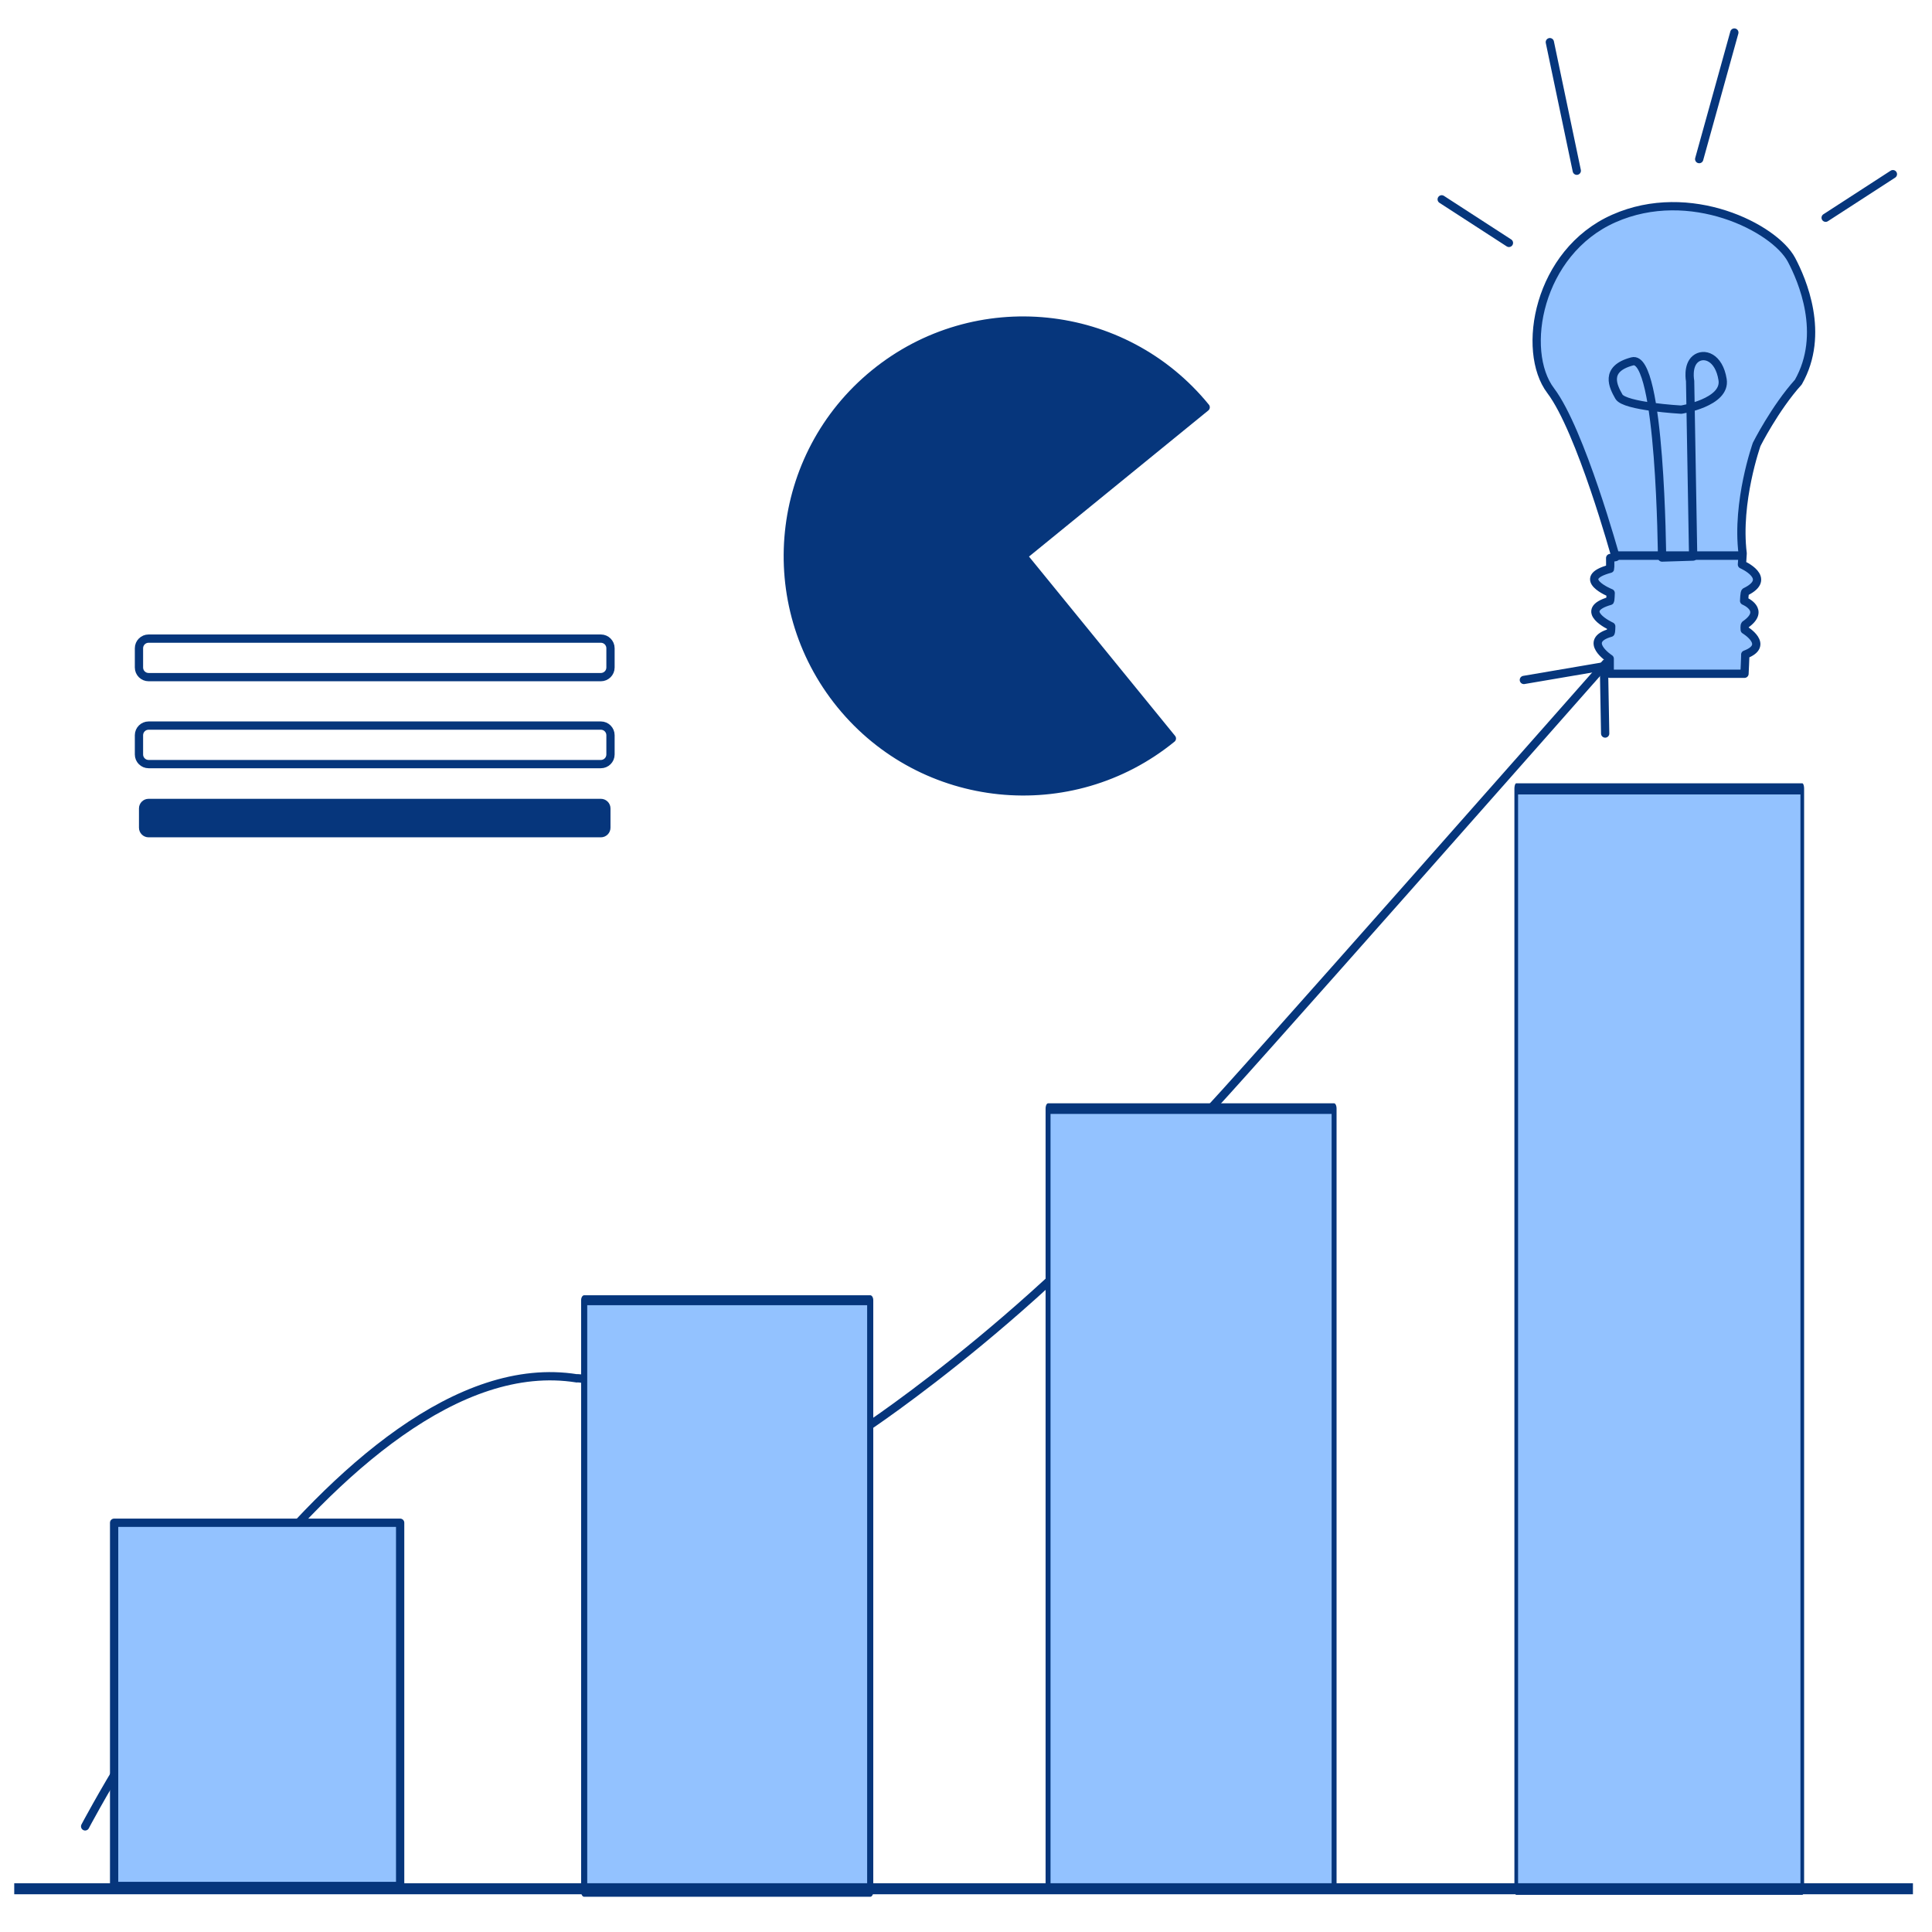 <?xml version="1.0" encoding="UTF-8" standalone="no"?>
<!DOCTYPE svg PUBLIC "-//W3C//DTD SVG 1.1//EN" "http://www.w3.org/Graphics/SVG/1.1/DTD/svg11.dtd">
<svg width="100%" height="100%" viewBox="0 0 1400 1400" version="1.1" xmlns="http://www.w3.org/2000/svg" xmlns:xlink="http://www.w3.org/1999/xlink" xml:space="preserve" xmlns:serif="http://www.serif.com/" style="fill-rule:evenodd;clip-rule:evenodd;stroke-linecap:round;stroke-linejoin:round;stroke-miterlimit:1.5;">
    <g transform="matrix(0.975,0,0,0.975,-132.246,-102.904)">
        <path d="M198.913,1462.94C198.913,1462.94 388.459,1101.75 564.348,1129.96C565.154,1127.87 777.828,1167.62 777.828,1167.62C777.828,1167.62 922.341,1072.62 1032.95,931.887C1035.07,931.936 1329.23,598.363 1329.23,598.363" style="fill:none;stroke:rgb(6,54,124);stroke-width:6.15px;"/>
    </g>
    <g transform="matrix(0.975,0,0,0.975,-132.133,-106.061)">
        <rect x="220.337" y="1240.51" width="212.583" height="269.94" style="fill:rgb(147,194,255);stroke:rgb(6,54,124);stroke-width:6.15px;"/>
    </g>
    <g transform="matrix(0.975,0,0,1.588,208.49,-1027.73)">
        <rect x="220.337" y="1240.51" width="212.583" height="269.94" style="fill:rgb(147,194,255);stroke:rgb(6,54,124);stroke-width:4.55px;"/>
    </g>
    <g transform="matrix(0.975,0,0,2.094,544.638,-1794.28)">
        <rect x="220.337" y="1240.51" width="212.583" height="269.94" style="fill:rgb(147,194,255);stroke:rgb(6,54,124);stroke-width:3.67px;"/>
    </g>
    <g transform="matrix(0.975,0,0,2.954,883.9,-3092.83)">
        <rect x="220.337" y="1240.51" width="212.583" height="269.94" style="fill:rgb(147,194,255);stroke:rgb(6,54,124);stroke-width:2.73px;"/>
    </g>
    <g transform="matrix(0.975,0,0,0.975,-132.246,-102.904)">
        <path d="M1336.39,519.56C1336.39,519.56 1310.44,425.342 1288.11,395.864C1265.78,366.386 1278.51,293.007 1335.08,267.93C1391.66,242.854 1454.51,274.86 1467.12,298.656C1474.95,313.443 1492.55,353.717 1472.21,389.515C1454.76,408.892 1441.24,435.804 1441.24,435.804C1441.24,435.804 1426.02,478.53 1430.82,516.988C1430.76,517.307 1430.28,525.095 1430.28,525.095C1430.28,525.095 1453.75,535.28 1432.84,545.442C1432.08,545.735 1431.9,552.095 1431.9,552.095C1431.9,552.095 1448.59,558.846 1432.71,569.8C1432,570.334 1432.36,573.659 1432.36,573.659C1432.36,573.659 1451.4,585.009 1432.73,592.034C1432.85,592.922 1432.18,606.289 1432.18,606.289L1332.01,606.289L1332.01,595.111C1332.01,595.111 1311.48,581.767 1332.68,575.829C1333.13,574.894 1333.13,571.056 1333.13,571.056C1333.13,571.056 1307.26,559.277 1332.21,552.146C1332.6,551.502 1332.72,546.318 1332.72,546.318C1332.72,546.318 1305.45,535.432 1332.26,528.275C1332.47,527.746 1332.34,520.285 1332.34,520.285L1336.39,519.56Z" style="fill:rgb(147,194,255);stroke:rgb(6,54,124);stroke-width:6.15px;"/>
    </g>
    <g transform="matrix(0.975,0,0,0.975,-132.246,-102.904)">
        <rect x="1336.21" y="515.311" width="95.688" height="6.324" style="fill:rgb(6,54,124);"/>
    </g>
    <g transform="matrix(0.975,0,0,0.975,-132.246,-102.904)">
        <path d="M1370.9,519.921C1370.9,519.921 1369.89,368.552 1348.78,374.118C1327.66,379.684 1334.65,392.966 1338.84,400.319C1343.03,407.673 1385.12,410.002 1385.12,410.002C1385.12,410.002 1418.58,404.745 1415.9,387.714C1413.22,370.682 1401.78,367.257 1395.67,372.375C1389.56,377.493 1391.76,388.688 1391.76,388.688L1394.02,519.195L1370.9,519.921Z" style="fill:none;stroke:rgb(6,54,124);stroke-width:6.15px;"/>
    </g>
    <g transform="matrix(0.975,0,0,0.975,-597.285,-79.082)">
        <path d="M1066.33,627.536C1066.33,623.586 1063.12,620.38 1059.17,620.38L723.04,620.38C719.091,620.38 715.884,623.586 715.884,627.536L715.884,641.848C715.884,645.797 719.091,649.004 723.04,649.004L1059.17,649.004C1063.12,649.004 1066.33,645.797 1066.33,641.848L1066.33,627.536Z" style="fill:none;stroke:rgb(6,54,124);stroke-width:6.15px;"/>
    </g>
    <g transform="matrix(0.975,0,0,0.975,-597.285,-142.107)">
        <path d="M1066.33,627.536C1066.33,623.586 1063.12,620.38 1059.17,620.38L723.04,620.38C719.091,620.38 715.884,623.586 715.884,627.536L715.884,641.848C715.884,645.797 719.091,649.004 723.04,649.004L1059.17,649.004C1063.12,649.004 1066.33,645.797 1066.33,641.848L1066.33,627.536Z" style="fill:none;stroke:rgb(6,54,124);stroke-width:6.15px;"/>
    </g>
    <g transform="matrix(0.975,0,0,0.975,-597.285,-26.02)">
        <path d="M1066.33,627.536C1066.33,623.586 1063.12,620.38 1059.17,620.38L723.04,620.38C719.091,620.38 715.884,623.586 715.884,627.536L715.884,641.848C715.884,645.797 719.091,649.004 723.04,649.004L1059.17,649.004C1063.12,649.004 1066.33,645.797 1066.33,641.848L1066.33,627.536Z" style="fill:rgb(6,54,124);"/>
    </g>
    <g transform="matrix(0.616,0.756,-0.756,0.616,507.143,-754.636)">
        <path d="M1071.94,388.604C975.331,388.604 897.015,466.919 897.015,563.527C897.015,660.069 975.396,738.45 1071.94,738.45C1168.55,738.45 1246.86,660.134 1246.86,563.527L1071.94,563.527L1071.94,388.604Z" style="fill:rgb(6,54,124);stroke:rgb(6,54,124);stroke-width:6.15px;"/>
    </g>
    <g transform="matrix(0.975,0,0,0.975,-132.246,-102.904)">
        <path d="M1268.2,610.895L1327.72,600.752L1328.63,650.718" style="fill:none;stroke:rgb(6,54,124);stroke-width:6.15px;"/>
    </g>
    <g transform="matrix(0.975,0,0,0.975,-135.118,-114.799)">
        <path d="M1210.08,265.897L1260.05,298.273" style="fill:none;stroke:rgb(6,54,124);stroke-width:6.15px;"/>
    </g>
    <g transform="matrix(-0.975,0,0,0.975,2551.49,-133.045)">
        <path d="M1210.08,265.897L1260.05,298.273" style="fill:none;stroke:rgb(6,54,124);stroke-width:6.15px;"/>
    </g>
    <g transform="matrix(0.975,0,0,0.975,-132.246,-102.904)">
        <path d="M1287.51,136.882L1307.53,232.427" style="fill:none;stroke:rgb(6,54,124);stroke-width:6.15px;"/>
    </g>
    <g transform="matrix(0.866,0.448,-0.448,0.866,203.109,-671.762)">
        <path d="M1287.51,136.882L1307.53,232.427" style="fill:none;stroke:rgb(6,54,124);stroke-width:6.15px;"/>
    </g>
    <g transform="matrix(0.716,0,0,0.813,10.873,138.657)">
        <rect x="-0.775" y="1508" width="1921.6" height="9.837" style="fill:rgb(6,54,124);"/>
    </g>
</svg>
